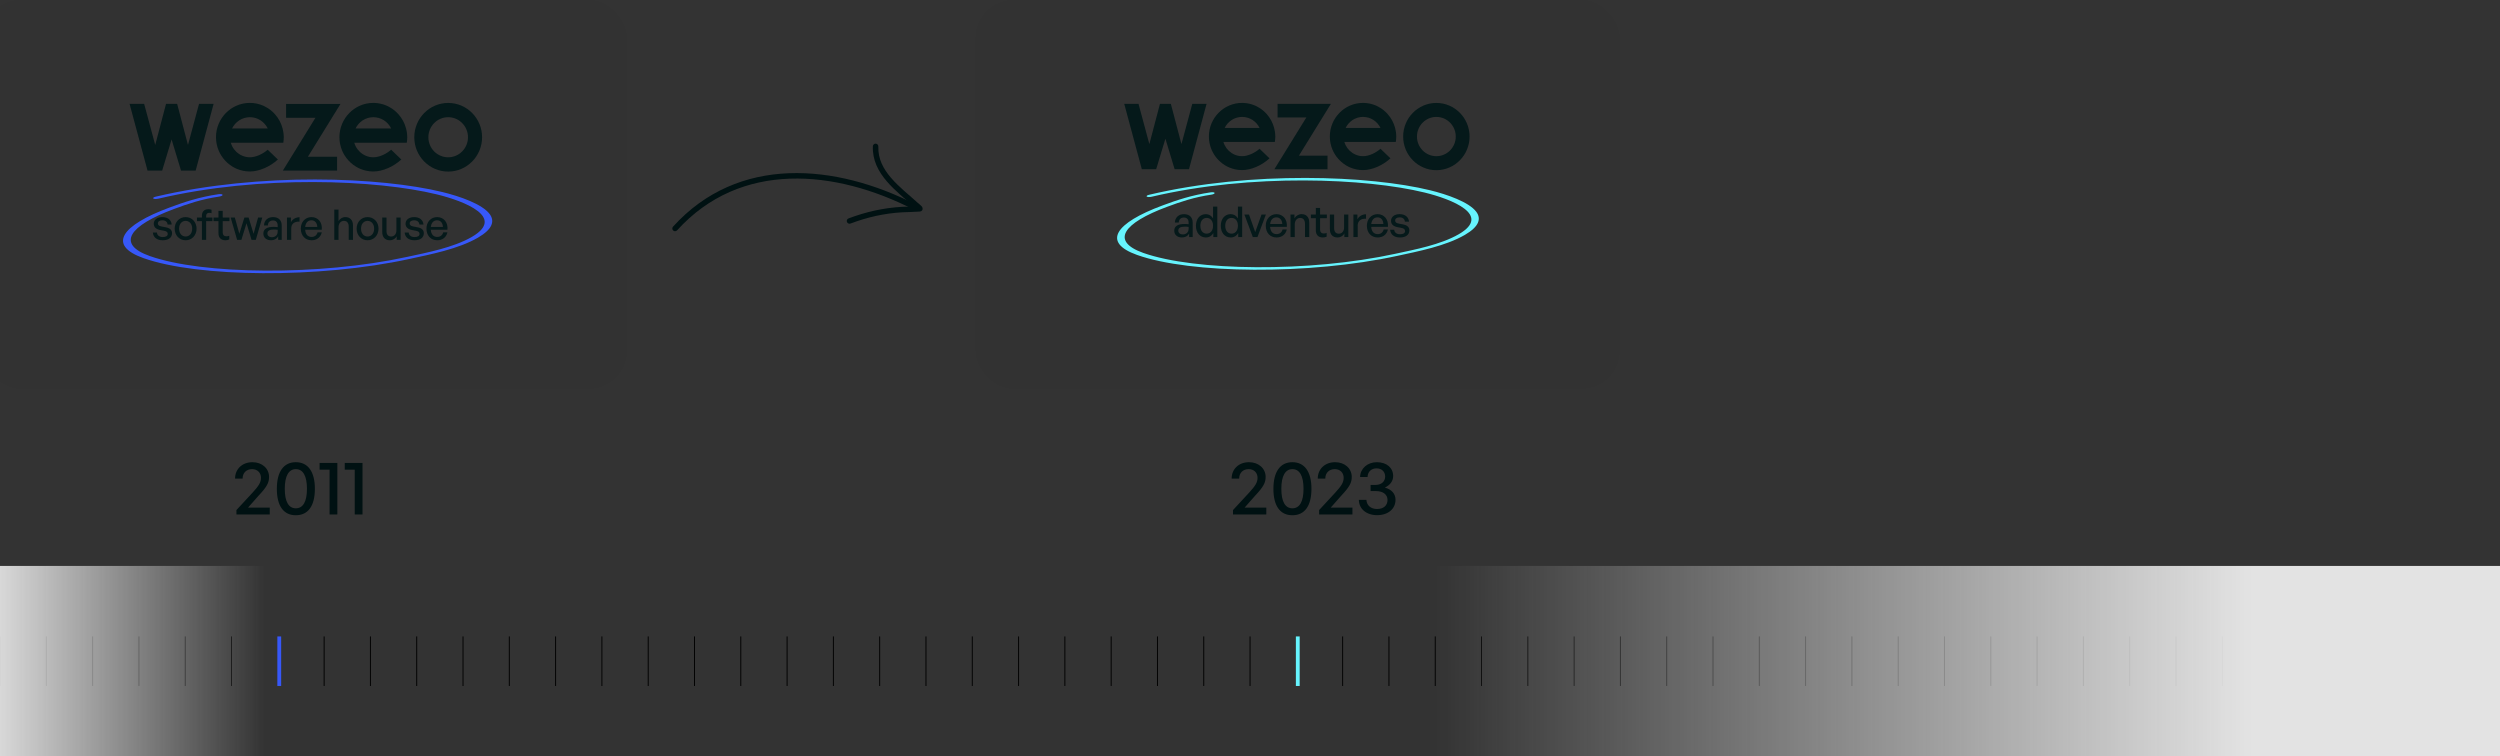 <svg width="1312" height="397" viewBox="0 0 1312 397" fill="none" xmlns="http://www.w3.org/2000/svg">
<rect x="0" y="0" width="1312" height="397" fill="#333333" stroke="none"/>
<g clip-path="url(#clip0_3603_3865)">
<rect x="-9" width="338" height="204" rx="20" fill="#05191A" fill-opacity="0.03"/>
<rect x="512" width="338" height="204" rx="20" fill="#05191A" fill-opacity="0.03"/>
<path fill-rule="evenodd" clip-rule="evenodd" d="M115.054 103.153C105.763 104.52 98.559 106.993 91.38 109.652C67.834 118.377 60.842 128.06 78.579 134.363C106.157 144.13 167.519 144.869 213.713 134.804C223.944 132.579 237.849 129.98 247.557 124.369C256.588 119.151 255.574 114.481 250.627 110.68C245.586 106.78 236.453 103.776 229.263 102.017C197.832 94.352 136.538 91.657 83.07 104.272C81.969 104.524 80.831 104.486 80.469 104.194C80.108 103.902 80.618 103.472 81.639 103.23C136.678 90.246 199.912 92.918 232.262 100.806C241.208 103.001 253.069 107.067 256.997 112.362C259.655 115.985 258.664 120.173 250.841 124.724C240.533 130.697 225.768 133.53 214.908 135.895C167.219 146.287 103.755 145.566 75.325 135.473C56.232 128.701 63.615 118.302 88.937 108.922C96.655 106.047 104.565 103.401 114.65 101.917C115.762 101.754 116.751 101.898 116.797 102.248C116.922 102.587 116.086 103 115.054 103.153Z" fill="#3758F9"/>
<path d="M90.287 122.376C90.287 124.676 88.496 126.091 85.378 126.091C82.282 126.091 80.447 124.565 80.225 122.045H82.37C82.459 123.504 83.631 124.411 85.422 124.411C86.992 124.411 88.031 123.858 88.031 122.752C88.031 121.779 87.434 121.359 85.975 121.072L84.073 120.718C81.906 120.298 80.69 119.192 80.69 117.423C80.69 115.367 82.481 113.929 85.201 113.929C88.009 113.929 89.911 115.433 90.11 117.843H87.965C87.832 116.428 86.793 115.61 85.223 115.61C83.808 115.61 82.857 116.207 82.857 117.224C82.857 118.175 83.454 118.617 84.869 118.882L86.859 119.258C89.181 119.679 90.287 120.696 90.287 122.376ZM97.413 126.091C94.096 126.091 91.664 123.482 91.664 120.01C91.664 116.539 94.096 113.929 97.413 113.929C100.73 113.929 103.162 116.539 103.162 120.01C103.162 123.482 100.73 126.091 97.413 126.091ZM97.413 124.123C99.337 124.123 100.863 122.575 100.863 120.01C100.863 117.445 99.337 115.919 97.413 115.919C95.489 115.919 93.986 117.445 93.986 120.01C93.986 122.575 95.489 124.123 97.413 124.123ZM108.189 125.87H105.956V116.052H103.368V114.15H105.956V113.288C105.956 111.032 107.172 109.794 109.383 109.794C110.046 109.794 110.577 109.905 111.019 110.082V111.895C110.666 111.74 110.268 111.696 109.87 111.696C108.808 111.696 108.189 112.182 108.189 113.31V114.15H111.462V116.052H108.189V125.87ZM120.311 123.703V125.671C119.626 125.981 119.029 126.091 118.321 126.091C116.154 126.091 114.65 124.919 114.65 122.332V116.052H112.063V114.15H114.65V110.679H116.884V114.15H120.422V116.052H116.884V121.823C116.884 123.438 117.658 124.013 118.852 124.013C119.383 124.013 119.847 123.924 120.311 123.703ZM132.018 125.87L129.364 117.158L126.688 125.87H124.433L121.05 114.15H123.239L125.605 122.686L128.258 114.15H130.47L133.079 122.708L135.445 114.15H137.656L134.251 125.87H132.018ZM145.988 125.87V124.057C145.259 125.362 143.954 126.091 142.229 126.091C139.797 126.091 138.205 124.698 138.205 122.553C138.205 120.253 140.04 119.059 143.534 119.059C144.219 119.059 144.772 119.081 145.723 119.192V118.33C145.723 116.649 144.816 115.698 143.268 115.698C141.632 115.698 140.637 116.671 140.571 118.308H138.536C138.647 115.676 140.526 113.929 143.268 113.929C146.165 113.929 147.846 115.566 147.846 118.352V125.87H145.988ZM140.327 122.487C140.327 123.703 141.234 124.499 142.671 124.499C144.551 124.499 145.723 123.327 145.723 121.536V120.585C144.861 120.475 144.241 120.452 143.666 120.452C141.433 120.452 140.327 121.116 140.327 122.487ZM152.844 119.878V125.87H150.611V114.15H152.689V116.627C153.507 115.013 155.277 113.996 157.2 113.996V116.317C154.679 116.185 152.844 117.29 152.844 119.878ZM163.524 126.091C160.141 126.091 157.863 123.637 157.863 119.944C157.863 116.472 160.229 113.929 163.458 113.929C166.952 113.929 169.273 116.76 168.875 120.563H160.141C160.318 122.951 161.512 124.344 163.48 124.344C165.138 124.344 166.288 123.438 166.664 121.912H168.875C168.3 124.521 166.288 126.091 163.524 126.091ZM163.414 115.61C161.622 115.61 160.406 116.892 160.163 119.081H166.509C166.399 116.914 165.227 115.61 163.414 115.61ZM177.662 119.258V125.87H175.429V109.993H177.662V116.03C178.436 114.769 179.63 113.929 181.245 113.929C183.655 113.929 185.247 115.477 185.247 118.285V125.87H183.014V119.037C183.014 117.025 182.129 115.897 180.471 115.897C178.945 115.897 177.662 117.18 177.662 119.258ZM192.901 126.091C189.584 126.091 187.151 123.482 187.151 120.01C187.151 116.539 189.584 113.929 192.901 113.929C196.218 113.929 198.65 116.539 198.65 120.01C198.65 123.482 196.218 126.091 192.901 126.091ZM192.901 124.123C194.825 124.123 196.35 122.575 196.35 120.01C196.35 117.445 194.825 115.919 192.901 115.919C190.977 115.919 189.473 117.445 189.473 120.01C189.473 122.575 190.977 124.123 192.901 124.123ZM208.025 121.05V114.15H210.258V125.87H208.18V124.013C207.561 125.229 206.19 126.091 204.598 126.091C202.232 126.091 200.595 124.698 200.595 121.691V114.15H202.829V121.249C202.829 123.283 203.846 124.123 205.305 124.123C206.809 124.123 208.025 122.885 208.025 121.05ZM222.426 122.376C222.426 124.676 220.635 126.091 217.517 126.091C214.422 126.091 212.586 124.565 212.365 122.045H214.51C214.598 123.504 215.77 124.411 217.562 124.411C219.132 124.411 220.171 123.858 220.171 122.752C220.171 121.779 219.574 121.359 218.114 121.072L216.213 120.718C214.046 120.298 212.829 119.192 212.829 117.423C212.829 115.367 214.621 113.929 217.34 113.929C220.149 113.929 222.05 115.433 222.249 117.843H220.105C219.972 116.428 218.933 115.61 217.363 115.61C215.947 115.61 214.996 116.207 214.996 117.224C214.996 118.175 215.594 118.617 217.009 118.882L218.999 119.258C221.321 119.679 222.426 120.696 222.426 122.376ZM229.464 126.091C226.081 126.091 223.803 123.637 223.803 119.944C223.803 116.472 226.17 113.929 229.398 113.929C232.892 113.929 235.214 116.76 234.816 120.563H226.081C226.258 122.951 227.452 124.344 229.42 124.344C231.079 124.344 232.228 123.438 232.604 121.912H234.816C234.241 124.521 232.228 126.091 229.464 126.091ZM229.354 115.61C227.563 115.61 226.346 116.892 226.103 119.081H232.45C232.339 116.914 231.167 115.61 229.354 115.61Z" fill="#05191A"/>
<path d="M104.45 54.517L98.649 76.082L92.971 54.517H87.132L81.458 76.082L75.653 54.517H68L77.422 89.529H85.105L90.052 73.184L94.999 89.529H102.685L112.103 54.517H104.45Z" fill="#05191A"/>
<path d="M235.209 54.019C245.02 54.019 253 62.099 253 72.034C253 81.968 245.017 90.05 235.209 90.05C225.401 90.05 217.419 81.968 217.419 72.034C217.419 62.1 225.398 54.019 235.209 54.019ZM235.205 61.509C229.472 61.509 224.813 66.23 224.813 72.034C224.813 77.838 229.475 82.546 235.205 82.546C240.936 82.546 245.598 77.834 245.598 72.034C245.598 66.233 240.939 61.509 235.205 61.509Z" fill="#05191A"/>
<path d="M131.139 54C131.7 54 132.27 54.034 132.824 54.086C132.993 54.105 133.189 54.131 133.368 54.157C133.739 54.205 134.092 54.257 134.467 54.327C134.68 54.368 134.889 54.417 135.099 54.465C135.421 54.539 135.744 54.622 136.058 54.715C136.276 54.778 136.494 54.84 136.711 54.915C137.007 55.015 137.299 55.127 137.591 55.242C137.809 55.328 138.027 55.411 138.24 55.504C138.521 55.627 138.794 55.768 139.068 55.909C139.514 56.151 139.946 56.393 140.365 56.653C140.542 56.768 140.737 56.872 140.917 56.991C141.198 57.181 141.464 57.386 141.734 57.587C141.872 57.691 142.018 57.796 142.153 57.904C142.43 58.127 142.697 58.357 142.959 58.595C143.068 58.695 143.181 58.796 143.286 58.896C143.559 59.16 143.829 59.429 144.087 59.708L144.281 59.926C146.197 62.069 147.573 64.635 148.295 67.41C148.451 68.004 148.577 68.606 148.671 69.214C148.704 69.422 148.741 69.623 148.767 69.839C148.793 70.055 148.817 70.278 148.835 70.497L148.851 70.501C148.892 71.003 148.925 71.495 148.925 72.027C148.925 72.559 148.891 73.079 148.846 73.6C148.808 74.039 148.745 74.471 148.677 74.899H121.148V74.925C121.163 74.988 121.196 75.056 121.196 75.119C121.915 77.456 123.429 79.471 125.479 80.822C126.539 81.53 127.725 82.035 128.972 82.31L129.08 82.336C129.354 82.392 129.635 82.433 129.92 82.467L130.115 82.493C130.445 82.526 130.782 82.544 131.123 82.544C134.369 82.544 137.982 80.752 140.493 78.579L145.826 83.702C141.779 87.445 136.056 89.997 131.135 89.997C130.547 89.997 129.961 89.963 129.384 89.908C129.231 89.893 129.081 89.846 128.931 89.846C128.504 89.79 128.08 89.729 127.668 89.647C127.507 89.618 127.346 89.573 127.189 89.535C126.791 89.446 126.386 89.35 126.011 89.231C125.843 89.179 125.678 89.116 125.513 89.06C125.161 88.956 124.805 88.829 124.464 88.688C124.255 88.602 124.052 88.509 123.85 88.416C123.587 88.3 123.385 88.204 123.077 88.044C122.77 87.884 122.466 87.721 122.174 87.542L121.937 87.392C120.988 86.808 120.096 86.136 119.273 85.387L119.191 85.313C118.418 84.601 117.707 83.824 117.069 82.991C116.975 82.868 116.886 82.745 116.796 82.619C116.541 82.28 116.297 81.909 116.068 81.537C115.93 81.31 115.781 81.068 115.665 80.86C115.549 80.651 115.435 80.439 115.327 80.227C115.188 79.952 115.057 79.673 114.93 79.39C114.855 79.219 114.776 79.051 114.705 78.88C114.529 78.456 114.376 78.02 114.233 77.581C114.184 77.421 114.134 77.257 114.085 77.094C113.958 76.666 113.846 76.23 113.752 75.788C113.737 75.725 113.704 75.658 113.704 75.595C113.599 75.085 113.527 74.564 113.467 74.043C113.456 73.909 113.43 73.775 113.43 73.641C113.381 73.102 113.347 72.559 113.347 72.008C113.347 62.078 121.327 54 131.139 54ZM132.51 61.604C131.616 61.472 130.706 61.472 129.812 61.604L129.463 61.658C129.084 61.72 128.709 61.803 128.339 61.906L128.158 61.954C127.735 62.084 127.32 62.243 126.917 62.428L126.723 62.521C126.361 62.694 126.008 62.888 125.669 63.101L125.542 63.179C124.754 63.688 124.037 64.299 123.41 64.995L123.376 65.036C122.744 65.753 122.212 66.551 121.795 67.408H140.496C140.079 66.551 139.547 65.753 138.915 65.036L138.881 64.995C138.262 64.3 137.554 63.69 136.774 63.179L136.647 63.101C136.308 62.888 135.955 62.694 135.593 62.521L135.399 62.428C134.997 62.243 134.582 62.084 134.158 61.954L133.98 61.906C133.61 61.802 133.234 61.72 132.855 61.658L132.51 61.604Z" fill="#05191A"/>
<path d="M195.921 54C196.483 54 197.053 54.034 197.607 54.086C197.776 54.105 197.971 54.131 198.151 54.157C198.522 54.205 198.875 54.257 199.25 54.327C199.463 54.368 199.674 54.417 199.883 54.465C200.206 54.539 200.528 54.622 200.843 54.715C201.06 54.778 201.277 54.841 201.494 54.915C201.789 55.015 202.082 55.127 202.374 55.242C202.592 55.328 202.81 55.411 203.023 55.504C203.304 55.627 203.579 55.767 203.852 55.909C204.298 56.151 204.725 56.393 205.148 56.653C205.324 56.768 205.52 56.872 205.699 56.991C205.981 57.181 206.247 57.386 206.517 57.587C206.655 57.691 206.801 57.796 206.935 57.904C207.213 58.127 207.48 58.356 207.742 58.595C207.851 58.695 207.963 58.796 208.068 58.896C208.342 59.16 208.612 59.428 208.87 59.708L209.064 59.926C210.988 62.067 212.373 64.633 213.102 67.41C213.255 67.998 213.378 68.604 213.476 69.214C213.51 69.422 213.547 69.623 213.574 69.839C213.6 70.055 213.622 70.278 213.641 70.497L213.647 70.501C213.689 71.003 213.723 71.495 213.723 72.027C213.723 72.559 213.689 73.079 213.644 73.6C213.607 74.039 213.543 74.471 213.476 74.899H185.944V74.925C185.959 74.988 185.994 75.056 185.994 75.119C186.713 77.456 188.227 79.471 190.277 80.822C191.338 81.53 192.523 82.035 193.771 82.31L193.879 82.336C194.152 82.392 194.433 82.433 194.718 82.467L194.914 82.493C195.243 82.526 195.581 82.544 195.921 82.544C199.167 82.544 202.78 80.752 205.291 78.579L210.609 83.702C206.562 87.445 200.839 89.997 195.918 89.997C195.33 89.997 194.744 89.963 194.167 89.908C194.014 89.893 193.864 89.846 193.714 89.846C193.287 89.79 192.863 89.729 192.45 89.647C192.29 89.618 192.129 89.573 191.971 89.535C191.574 89.446 191.169 89.35 190.794 89.231C190.626 89.179 190.461 89.116 190.296 89.06C189.944 88.956 189.588 88.829 189.247 88.688C189.037 88.602 188.835 88.509 188.633 88.416C188.37 88.3 188.167 88.204 187.86 88.044C187.553 87.884 187.249 87.721 186.957 87.542L186.72 87.392C185.771 86.808 184.879 86.136 184.056 85.387L183.974 85.313C183.201 84.601 182.49 83.824 181.852 82.991C181.758 82.868 181.669 82.745 181.579 82.619C181.324 82.28 181.081 81.909 180.853 81.537C180.714 81.31 180.564 81.068 180.448 80.86C180.332 80.651 180.218 80.439 180.109 80.227C179.971 79.952 179.84 79.673 179.713 79.39C179.638 79.219 179.559 79.051 179.488 78.88C179.312 78.456 179.158 78.02 179.016 77.581C178.964 77.421 178.919 77.257 178.87 77.094C178.743 76.666 178.629 76.231 178.535 75.788C178.52 75.725 178.487 75.658 178.487 75.595C178.382 75.085 178.31 74.564 178.25 74.043C178.239 73.909 178.214 73.775 178.214 73.641C178.166 73.102 178.132 72.559 178.132 72.008C178.132 62.078 186.11 54 195.921 54ZM197.288 61.604C196.393 61.472 195.484 61.472 194.589 61.604L194.241 61.658C193.862 61.721 193.486 61.803 193.116 61.906L192.936 61.954C192.513 62.084 192.099 62.244 191.697 62.428L191.501 62.521C191.139 62.693 190.788 62.888 190.449 63.101L190.32 63.179C189.541 63.69 188.832 64.3 188.214 64.995L188.181 65.036C187.549 65.753 187.018 66.551 186.6 67.408H205.274C204.856 66.551 204.324 65.753 203.693 65.036L203.658 64.995C203.04 64.3 202.331 63.69 201.552 63.179L201.425 63.101C201.086 62.888 200.734 62.694 200.373 62.521L200.177 62.428C199.775 62.243 199.361 62.084 198.938 61.954L198.757 61.906C198.388 61.802 198.012 61.72 197.633 61.658L197.288 61.604Z" fill="#05191A"/>
<path d="M150.15 54.532V61.806H165.55L148.43 89.54H176.898V82.266H161.577L178.697 54.532H150.15Z" fill="#05191A"/>
<path d="M739.631 120.884C739.631 123.199 737.834 124.624 734.706 124.624C731.601 124.624 729.76 123.088 729.538 120.55H731.69C731.778 122.02 732.954 122.932 734.751 122.932C736.326 122.932 737.368 122.376 737.368 121.263C737.368 120.283 736.769 119.86 735.305 119.571L733.398 119.215C731.224 118.792 730.004 117.679 730.004 115.898C730.004 113.827 731.8 112.38 734.529 112.38C737.346 112.38 739.254 113.894 739.453 116.321H737.302C737.169 114.896 736.126 114.072 734.551 114.072C733.131 114.072 732.178 114.673 732.178 115.697C732.178 116.655 732.776 117.1 734.196 117.367L736.193 117.745C738.522 118.168 739.631 119.192 739.631 120.884Z" fill="#05191A"/>
<path d="M723.008 124.624C719.614 124.624 717.329 122.153 717.329 118.436C717.329 114.941 719.703 112.38 722.941 112.38C726.446 112.38 728.775 115.23 728.376 119.059H719.614C719.791 121.463 720.989 122.866 722.964 122.866C724.627 122.866 725.781 121.953 726.158 120.417H728.376C727.799 123.044 725.781 124.624 723.008 124.624ZM722.897 114.072C721.1 114.072 719.88 115.363 719.636 117.567H726.002C725.892 115.386 724.716 114.072 722.897 114.072Z" fill="#05191A"/>
<path d="M712.516 118.369V124.402H710.276V112.603H712.361V115.096C713.182 113.471 714.956 112.447 716.886 112.447V114.785C714.357 114.651 712.516 115.764 712.516 118.369Z" fill="#05191A"/>
<path d="M705.368 119.549V112.603H707.608V124.402H705.523V122.532C704.902 123.756 703.527 124.624 701.929 124.624C699.556 124.624 697.915 123.222 697.915 120.194V112.603H700.155V119.749C700.155 121.797 701.175 122.643 702.639 122.643C704.148 122.643 705.368 121.396 705.368 119.549Z" fill="#05191A"/>
<path d="M696.22 122.22V124.201C695.532 124.513 694.933 124.624 694.224 124.624C692.05 124.624 690.541 123.444 690.541 120.84V114.518H687.946V112.603H690.541V109.108H692.782V112.603H696.331V114.518H692.782V120.328C692.782 121.953 693.558 122.532 694.756 122.532C695.288 122.532 695.754 122.443 696.22 122.22Z" fill="#05191A"/>
<path d="M679.491 117.745V124.402H677.25V112.603H679.336V114.562C680.134 113.249 681.465 112.38 683.084 112.38C685.502 112.38 687.099 113.939 687.099 116.766V124.402H684.859V117.523C684.859 115.497 683.972 114.362 682.308 114.362C680.777 114.362 679.491 115.653 679.491 117.745Z" fill="#05191A"/>
<path d="M669.944 124.624C666.55 124.624 664.265 122.153 664.265 118.436C664.265 114.941 666.639 112.38 669.878 112.38C673.382 112.38 675.711 115.23 675.312 119.059H666.55C666.728 121.463 667.926 122.866 669.9 122.866C671.563 122.866 672.717 121.953 673.094 120.417H675.312C674.735 123.044 672.717 124.624 669.944 124.624ZM669.833 114.072C668.036 114.072 666.816 115.363 666.572 117.567H672.939C672.828 115.386 671.652 114.072 669.833 114.072Z" fill="#05191A"/>
<path d="M664.329 112.603L659.915 124.402H657.475L653.061 112.603H655.479L658.739 121.819L662.045 112.603H664.329Z" fill="#05191A"/>
<path d="M640.674 118.502C640.674 114.918 642.715 112.38 645.887 112.38C647.462 112.38 648.837 113.182 649.658 114.629V108.418H651.899V124.402H649.813V122.287C648.971 123.778 647.551 124.624 645.887 124.624C642.715 124.624 640.674 122.042 640.674 118.502ZM643.004 118.502C643.004 121.129 644.379 122.621 646.331 122.621C648.239 122.621 649.658 121.062 649.658 118.458C649.658 115.809 648.194 114.362 646.331 114.362C644.379 114.362 643.004 115.831 643.004 118.502Z" fill="#05191A"/>
<path d="M627.622 118.502C627.622 114.918 629.663 112.38 632.835 112.38C634.41 112.38 635.785 113.182 636.606 114.629V108.418H638.847V124.402H636.762V122.287C635.919 123.778 634.499 124.624 632.835 124.624C629.663 124.624 627.622 122.042 627.622 118.502ZM629.952 118.502C629.952 121.129 631.327 122.621 633.279 122.621C635.187 122.621 636.606 121.062 636.606 118.458C636.606 115.809 635.142 114.362 633.279 114.362C631.327 114.362 629.952 115.831 629.952 118.502Z" fill="#05191A"/>
<path d="M624.05 124.402V122.576C623.318 123.89 622.01 124.624 620.279 124.624C617.839 124.624 616.242 123.222 616.242 121.062C616.242 118.747 618.083 117.545 621.588 117.545C622.276 117.545 622.83 117.567 623.784 117.679V116.81C623.784 115.119 622.875 114.161 621.322 114.161C619.68 114.161 618.682 115.141 618.616 116.788H616.575C616.686 114.139 618.571 112.38 621.322 112.38C624.228 112.38 625.914 114.028 625.914 116.833V124.402H624.05ZM618.372 120.996C618.372 122.22 619.281 123.021 620.723 123.021C622.608 123.021 623.784 121.842 623.784 120.038V119.081C622.919 118.97 622.298 118.948 621.721 118.948C619.481 118.948 618.372 119.615 618.372 120.996Z" fill="#05191A"/>
<path fill-rule="evenodd" clip-rule="evenodd" d="M635.72 102.153C626.619 103.493 619.562 105.916 612.528 108.52C589.461 117.068 582.612 126.553 599.988 132.729C627.004 142.296 687.118 143.021 732.372 133.16C742.395 130.981 756.017 128.435 765.527 122.938C774.374 117.826 773.381 113.251 768.534 109.528C763.596 105.706 754.649 102.764 747.605 101.041C716.814 93.532 656.768 90.891 604.387 103.25C603.309 103.497 602.194 103.46 601.84 103.174C601.485 102.888 601.986 102.466 602.986 102.229C656.905 89.509 718.851 92.127 750.543 99.854C759.307 102.005 770.926 105.988 774.775 111.176C777.378 114.725 776.408 118.827 768.744 123.285C758.645 129.137 744.181 131.912 733.542 134.229C686.824 144.41 624.651 143.704 596.801 133.816C578.096 127.182 585.329 116.995 610.135 107.805C617.696 104.989 625.445 102.397 635.325 100.943C636.414 100.783 637.383 100.924 637.428 101.267C637.551 101.599 636.732 102.003 635.72 102.153Z" fill="#66F4FE"/>
<path d="M625.709 54.507L620.025 75.633L614.463 54.507H608.743L603.184 75.633L597.497 54.507H590L599.23 88.806H606.756L611.603 72.793L616.449 88.806H623.979L633.206 54.507H625.709Z" fill="#05191A"/>
<path d="M753.806 54.018C763.417 54.018 771.235 61.935 771.235 71.666C771.235 81.398 763.414 89.317 753.806 89.317C744.198 89.316 736.378 81.398 736.378 71.666C736.379 61.935 744.194 54.018 753.806 54.018ZM753.802 61.356C748.186 61.356 743.622 65.981 743.621 71.666C743.621 77.352 748.189 81.965 753.802 81.965C759.416 81.965 763.983 77.349 763.983 71.666C763.983 65.984 759.42 61.356 753.802 61.356Z" fill="#05191A"/>
<path d="M651.854 54C652.404 54 652.962 54.033 653.505 54.084C653.67 54.103 653.862 54.128 654.038 54.154C654.401 54.201 654.747 54.251 655.114 54.321C655.323 54.361 655.528 54.408 655.733 54.456C656.049 54.529 656.365 54.609 656.673 54.7C656.886 54.762 657.1 54.823 657.312 54.896C657.602 54.995 657.889 55.104 658.175 55.217C658.388 55.301 658.602 55.382 658.811 55.473C659.086 55.593 659.354 55.732 659.621 55.87C660.058 56.107 660.482 56.344 660.893 56.599C661.065 56.712 661.256 56.813 661.433 56.93C661.708 57.116 661.969 57.317 662.233 57.514C662.369 57.616 662.511 57.719 662.643 57.824C662.915 58.043 663.177 58.268 663.434 58.501C663.54 58.599 663.651 58.698 663.753 58.797C664.021 59.055 664.285 59.318 664.539 59.591L664.729 59.806C666.606 61.905 667.953 64.419 668.661 67.137C668.814 67.719 668.937 68.309 669.029 68.904C669.062 69.108 669.097 69.305 669.123 69.517C669.149 69.728 669.172 69.947 669.19 70.162L669.205 70.165C669.246 70.657 669.278 71.139 669.278 71.66C669.278 72.181 669.244 72.691 669.2 73.201C669.164 73.631 669.102 74.054 669.036 74.474H642.066V74.499C642.081 74.561 642.113 74.628 642.113 74.69C642.817 76.978 644.301 78.953 646.309 80.276C647.348 80.97 648.509 81.464 649.731 81.734L649.837 81.759C650.105 81.814 650.381 81.855 650.66 81.888L650.851 81.913C651.174 81.946 651.505 81.964 651.838 81.964C655.018 81.964 658.557 80.207 661.017 78.079L666.242 83.098C662.277 86.764 656.671 89.264 651.85 89.265C651.274 89.265 650.7 89.231 650.135 89.177C649.984 89.162 649.838 89.116 649.691 89.116C649.272 89.061 648.857 89.002 648.453 88.922C648.296 88.893 648.138 88.849 647.984 88.812C647.595 88.725 647.197 88.63 646.83 88.514C646.665 88.463 646.504 88.401 646.343 88.347C645.998 88.245 645.649 88.12 645.315 87.982C645.11 87.898 644.911 87.806 644.713 87.715C644.456 87.602 644.257 87.507 643.956 87.351C643.655 87.194 643.358 87.034 643.072 86.86L642.84 86.713C641.91 86.14 641.036 85.482 640.23 84.748L640.149 84.676C639.392 83.978 638.696 83.217 638.07 82.401C637.979 82.281 637.891 82.16 637.803 82.036C637.553 81.705 637.314 81.341 637.09 80.976C636.954 80.754 636.808 80.517 636.695 80.313C636.581 80.109 636.47 79.901 636.363 79.694C636.228 79.424 636.1 79.15 635.975 78.873C635.902 78.706 635.824 78.541 635.755 78.374C635.582 77.958 635.432 77.531 635.292 77.101C635.244 76.945 635.195 76.784 635.148 76.624C635.023 76.205 634.913 75.778 634.821 75.344C634.807 75.283 634.774 75.217 634.774 75.155C634.671 74.656 634.601 74.145 634.542 73.635C634.531 73.504 634.505 73.373 634.505 73.242C634.457 72.713 634.424 72.181 634.424 71.642C634.424 61.913 642.242 54 651.854 54ZM653.197 61.45C652.321 61.32 651.43 61.32 650.554 61.45L650.212 61.502C649.841 61.563 649.473 61.644 649.111 61.745L648.934 61.792C648.519 61.92 648.113 62.076 647.718 62.256L647.528 62.347C647.173 62.517 646.828 62.707 646.496 62.916L646.371 62.992C645.599 63.491 644.897 64.089 644.283 64.771L644.249 64.811C643.63 65.514 643.109 66.295 642.7 67.135H661.021C660.612 66.295 660.09 65.514 659.472 64.811L659.438 64.771C658.832 64.091 658.138 63.492 657.375 62.992L657.25 62.916C656.918 62.707 656.572 62.517 656.218 62.347L656.028 62.256C655.633 62.076 655.227 61.92 654.812 61.792L654.637 61.745C654.275 61.644 653.906 61.563 653.535 61.502L653.197 61.45Z" fill="#05191A"/>
<path d="M715.318 54C715.869 54 716.426 54.033 716.969 54.084C717.135 54.103 717.326 54.128 717.503 54.154C717.866 54.201 718.212 54.251 718.579 54.321C718.788 54.361 718.994 54.408 719.199 54.456C719.515 54.529 719.831 54.609 720.139 54.7C720.352 54.762 720.564 54.824 720.777 54.896C721.067 54.995 721.353 55.104 721.64 55.217C721.853 55.301 722.066 55.382 722.275 55.473C722.551 55.594 722.82 55.731 723.088 55.87C723.524 56.107 723.942 56.344 724.357 56.599C724.53 56.712 724.721 56.813 724.897 56.93C725.172 57.116 725.433 57.317 725.698 57.514C725.833 57.616 725.976 57.719 726.108 57.824C726.38 58.043 726.641 58.268 726.898 58.501C727.005 58.599 727.115 58.698 727.218 58.797C727.486 59.055 727.75 59.318 728.003 59.591L728.193 59.806C730.078 61.903 731.435 64.417 732.149 67.137C732.299 67.713 732.42 68.307 732.515 68.904C732.548 69.108 732.585 69.305 732.611 69.517C732.637 69.728 732.658 69.947 732.677 70.162L732.683 70.165C732.724 70.657 732.757 71.139 732.757 71.66C732.757 72.181 732.724 72.691 732.68 73.201C732.643 73.631 732.581 74.054 732.515 74.474H705.544V74.499C705.559 74.561 705.593 74.628 705.593 74.69C706.297 76.978 707.78 78.953 709.789 80.276C710.828 80.97 711.989 81.464 713.211 81.734L713.317 81.759C713.585 81.814 713.86 81.855 714.139 81.888L714.331 81.913C714.654 81.946 714.984 81.964 715.318 81.964C718.498 81.964 722.037 80.207 724.497 78.079L729.707 83.098C725.742 86.764 720.135 89.265 715.315 89.265C714.738 89.265 714.165 89.231 713.599 89.177C713.449 89.162 713.302 89.116 713.155 89.116C712.737 89.061 712.321 89.002 711.918 88.922C711.76 88.893 711.602 88.849 711.448 88.812C711.059 88.725 710.662 88.63 710.295 88.514C710.13 88.463 709.968 88.401 709.807 88.347C709.462 88.245 709.114 88.12 708.78 87.982C708.574 87.898 708.376 87.806 708.178 87.715C707.921 87.602 707.722 87.507 707.421 87.351C707.12 87.194 706.822 87.034 706.536 86.86L706.304 86.713C705.375 86.14 704.501 85.482 703.694 84.748L703.613 84.676C702.856 83.978 702.16 83.217 701.535 82.401C701.443 82.281 701.355 82.16 701.267 82.036C701.018 81.705 700.78 81.341 700.556 80.976C700.42 80.754 700.273 80.517 700.159 80.313C700.045 80.109 699.934 79.901 699.828 79.694C699.692 79.424 699.564 79.15 699.439 78.873C699.366 78.706 699.289 78.541 699.219 78.374C699.047 77.958 698.896 77.531 698.757 77.101C698.705 76.945 698.661 76.784 698.614 76.624C698.489 76.205 698.378 75.778 698.286 75.344C698.271 75.283 698.239 75.217 698.239 75.155C698.136 74.656 698.065 74.145 698.007 73.635C697.996 73.504 697.971 73.373 697.971 73.242C697.924 72.713 697.891 72.181 697.891 71.642C697.891 61.913 705.706 54 715.318 54ZM716.657 61.45C715.78 61.32 714.889 61.32 714.013 61.45L713.672 61.502C713.3 61.563 712.932 61.644 712.57 61.745L712.394 61.792C711.979 61.92 711.574 62.076 711.179 62.256L710.988 62.347C710.633 62.517 710.289 62.707 709.957 62.916L709.831 62.992C709.067 63.492 708.373 64.091 707.767 64.771L707.735 64.811C707.116 65.514 706.595 66.295 706.186 67.135H724.48C724.071 66.295 723.55 65.514 722.931 64.811L722.897 64.771C722.291 64.091 721.597 63.492 720.834 62.992L720.71 62.916C720.377 62.707 720.033 62.517 719.679 62.347L719.487 62.256C719.093 62.076 718.687 61.92 718.273 61.792L718.096 61.745C717.734 61.644 717.366 61.563 716.995 61.502L716.657 61.45Z" fill="#05191A"/>
<path d="M670.479 54.521V61.647H685.565L668.793 88.817H696.682V81.691H681.673L698.444 54.521H670.479Z" fill="#05191A"/>
<line x1="0.027" y1="334" x2="0.027" y2="360" stroke="black" stroke-width="0.5"/>
<line x1="24.324" y1="334" x2="24.324" y2="360" stroke="black" stroke-width="0.5"/>
<line x1="48.621" y1="334" x2="48.621" y2="360" stroke="black" stroke-width="0.5"/>
<line x1="72.918" y1="334" x2="72.918" y2="360" stroke="black" stroke-width="0.5"/>
<line x1="97.215" y1="334" x2="97.215" y2="360" stroke="black" stroke-width="0.5"/>
<line x1="121.508" y1="334" x2="121.508" y2="360" stroke="black" stroke-width="0.5"/>
<line x1="146.555" y1="334" x2="146.555" y2="360" stroke="#3758F9" stroke-width="2"/>
<line x1="170.102" y1="334" x2="170.102" y2="360" stroke="black" stroke-width="0.5"/>
<line x1="194.398" y1="334" x2="194.398" y2="360" stroke="black" stroke-width="0.5"/>
<line x1="218.695" y1="334" x2="218.695" y2="360" stroke="black" stroke-width="0.5"/>
<line x1="242.992" y1="334" x2="242.992" y2="360" stroke="black" stroke-width="0.5"/>
<line x1="267.285" y1="334" x2="267.285" y2="360" stroke="black" stroke-width="0.5"/>
<line x1="291.582" y1="334" x2="291.582" y2="360" stroke="black" stroke-width="0.5"/>
<line x1="315.879" y1="334" x2="315.879" y2="360" stroke="black" stroke-width="0.5"/>
<line x1="340.176" y1="334" x2="340.176" y2="360" stroke="black" stroke-width="0.5"/>
<line x1="364.473" y1="334" x2="364.473" y2="360" stroke="black" stroke-width="0.5"/>
<line x1="388.77" y1="334" x2="388.77" y2="360" stroke="black" stroke-width="0.5"/>
<line x1="413.066" y1="334" x2="413.066" y2="360" stroke="black" stroke-width="0.5"/>
<line x1="437.359" y1="334" x2="437.359" y2="360" stroke="black" stroke-width="0.5"/>
<line x1="461.656" y1="334" x2="461.656" y2="360" stroke="black" stroke-width="0.5"/>
<line x1="485.953" y1="334" x2="485.953" y2="360" stroke="black" stroke-width="0.5"/>
<line x1="510.25" y1="334" x2="510.25" y2="360" stroke="black" stroke-width="0.5"/>
<line x1="534.547" y1="334" x2="534.547" y2="360" stroke="black" stroke-width="0.5"/>
<line x1="558.844" y1="334" x2="558.844" y2="360" stroke="black" stroke-width="0.5"/>
<line x1="583.141" y1="334" x2="583.141" y2="360" stroke="black" stroke-width="0.5"/>
<line x1="607.434" y1="334" x2="607.434" y2="360" stroke="black" stroke-width="0.5"/>
<line x1="631.73" y1="334" x2="631.73" y2="360" stroke="black" stroke-width="0.5"/>
<line x1="656.027" y1="334" x2="656.027" y2="360" stroke="black" stroke-width="0.5"/>
<line x1="681.074" y1="334" x2="681.074" y2="360" stroke="#66F4FE" stroke-width="2"/>
<line x1="704.621" y1="334" x2="704.621" y2="360" stroke="black" stroke-width="0.5"/>
<line x1="728.918" y1="334" x2="728.918" y2="360" stroke="black" stroke-width="0.5"/>
<line x1="753.211" y1="334" x2="753.211" y2="360" stroke="black" stroke-width="0.5"/>
<line x1="777.508" y1="334" x2="777.508" y2="360" stroke="black" stroke-width="0.5"/>
<line x1="801.805" y1="334" x2="801.805" y2="360" stroke="black" stroke-width="0.5"/>
<line x1="826.102" y1="334" x2="826.102" y2="360" stroke="black" stroke-width="0.5"/>
<line x1="850.398" y1="334" x2="850.398" y2="360" stroke="black" stroke-width="0.5"/>
<line x1="874.695" y1="334" x2="874.695" y2="360" stroke="black" stroke-width="0.5"/>
<line x1="898.988" y1="334" x2="898.988" y2="360" stroke="black" stroke-width="0.5"/>
<line x1="923.285" y1="334" x2="923.285" y2="360" stroke="black" stroke-width="0.5"/>
<line x1="947.582" y1="334" x2="947.582" y2="360" stroke="black" stroke-width="0.5"/>
<line x1="971.879" y1="334" x2="971.879" y2="360" stroke="black" stroke-width="0.5"/>
<line x1="996.176" y1="334" x2="996.176" y2="360" stroke="black" stroke-width="0.5"/>
<line x1="1020.47" y1="334" x2="1020.47" y2="360" stroke="black" stroke-width="0.5"/>
<line x1="1044.77" y1="334" x2="1044.77" y2="360" stroke="black" stroke-width="0.5"/>
<line x1="1069.06" y1="334" x2="1069.06" y2="360" stroke="black" stroke-width="0.5"/>
<line x1="1093.36" y1="334" x2="1093.36" y2="360" stroke="black" stroke-width="0.5"/>
<line x1="1117.66" y1="334" x2="1117.66" y2="360" stroke="black" stroke-width="0.5"/>
<line x1="1141.95" y1="334" x2="1141.95" y2="360" stroke="black" stroke-width="0.5"/>
<line x1="1166.25" y1="334" x2="1166.25" y2="360" stroke="black" stroke-width="0.5"/>
<g clip-path="url(#clip1_3603_3865)">
<path fill-rule="evenodd" clip-rule="evenodd" d="M355.335 120.88C388.601 84.167 438.393 88.908 479.538 110.002C480.245 110.363 481.115 110.084 481.476 109.377C481.837 108.67 481.558 107.8 480.851 107.439C438.555 85.752 387.398 81.206 353.201 118.949C352.667 119.535 352.713 120.446 353.302 120.982C353.889 121.516 354.799 121.47 355.335 120.88Z" fill="#001112"/>
<path fill-rule="evenodd" clip-rule="evenodd" d="M479.425 108.324C476.897 108.426 473.723 108.519 473.363 108.54C463.611 109.111 454.47 111.163 445.312 114.623C444.568 114.903 444.193 115.736 444.473 116.48C444.753 117.224 445.586 117.599 446.33 117.319C455.209 113.961 464.074 111.968 473.534 111.416C474.085 111.383 481.22 111.179 482.659 111.029C483.25 110.97 483.566 110.754 483.636 110.695C484.018 110.4 484.143 110.051 484.186 109.765C484.232 109.442 484.179 108.889 483.733 108.327C483.264 107.742 481.999 106.77 481.7 106.499C477.193 102.397 471.805 98.212 467.616 93.336C463.622 88.685 460.714 83.4 460.952 76.877C460.982 76.083 460.358 75.415 459.564 75.385C458.77 75.355 458.102 75.979 458.072 76.773C457.808 84.066 460.966 90.015 465.43 95.212C469.594 100.059 474.906 104.246 479.425 108.324Z" fill="#001112"/>
</g>
<path d="M141.56 266.4V270H124.08V267.68L132.52 258.56C135.72 255.08 136.96 253.2 136.96 250.76C136.96 248.08 135.08 246.2 132.32 246.2C129.32 246.2 127.32 248.16 127.32 251.16H123.36C123.36 246.16 127.12 242.56 132.48 242.56C137.52 242.56 141.2 245.84 141.2 250.28C141.2 253.36 140.04 255.52 135.6 260.24L130.16 266.4H141.56ZM145.288 256.52C145.288 247.56 148.848 242.56 155.248 242.56C161.648 242.56 165.248 247.56 165.248 256.52C165.248 265.48 161.728 270.4 155.248 270.4C148.768 270.4 145.288 265.48 145.288 256.52ZM149.448 256.52C149.448 263.2 151.448 266.76 155.248 266.76C159.048 266.76 161.088 263.24 161.088 256.52C161.088 249.76 159.048 246.2 155.248 246.2C151.528 246.2 149.448 249.76 149.448 256.52ZM177.04 270H172.96V246.48H167.72V242.96H177.04V270ZM190.243 270H186.163V246.48H180.923V242.96H190.243V270Z" fill="#001112"/>
<path d="M664.56 266.4V270H647.08V267.68L655.52 258.56C658.72 255.08 659.96 253.2 659.96 250.76C659.96 248.08 658.08 246.2 655.32 246.2C652.32 246.2 650.32 248.16 650.32 251.16H646.36C646.36 246.16 650.12 242.56 655.48 242.56C660.52 242.56 664.2 245.84 664.2 250.28C664.2 253.36 663.04 255.52 658.6 260.24L653.16 266.4H664.56ZM668.288 256.52C668.288 247.56 671.848 242.56 678.248 242.56C684.648 242.56 688.248 247.56 688.248 256.52C688.248 265.48 684.728 270.4 678.248 270.4C671.768 270.4 668.288 265.48 668.288 256.52ZM672.448 256.52C672.448 263.2 674.448 266.76 678.248 266.76C682.048 266.76 684.088 263.24 684.088 256.52C684.088 249.76 682.048 246.2 678.248 246.2C674.528 246.2 672.448 249.76 672.448 256.52ZM709.755 266.4V270H692.275V267.68L700.715 258.56C703.915 255.08 705.155 253.2 705.155 250.76C705.155 248.08 703.275 246.2 700.515 246.2C697.515 246.2 695.515 248.16 695.515 251.16H691.555C691.555 246.16 695.315 242.56 700.675 242.56C705.715 242.56 709.395 245.84 709.395 250.28C709.395 253.36 708.235 255.52 703.795 260.24L698.355 266.4H709.755ZM722.688 270.36C717.088 270.36 713.168 267.08 713.128 262.32H717.088C717.248 265.24 719.408 267.12 722.688 267.12C726.088 267.12 728.168 265.28 728.168 262.36C728.168 259.52 725.808 257.72 722.088 257.72H719.288V254.48H721.888C724.928 254.48 726.928 252.72 726.928 250.08C726.928 247.52 725.128 245.8 722.408 245.8C719.648 245.8 717.808 247.56 717.688 250.32H713.768C713.888 245.88 717.648 242.56 722.568 242.56C727.768 242.56 731.128 245.56 731.128 249.8C731.128 252.44 729.568 254.56 726.768 255.88C730.328 256.84 732.368 259.16 732.368 262.28C732.368 267.08 728.448 270.36 722.688 270.36Z" fill="#001112"/>
<rect width="212" height="100" transform="matrix(-1 0 0 1 139 297)" fill="url(#paint0_linear_3603_3865)" fill-opacity="0.9"/>
<rect width="614" height="100" transform="matrix(1 0 0 -1 753 397)" fill="url(#paint1_linear_3603_3865)" fill-opacity="0.9"/>
</g>
<defs>
<linearGradient id="paint0_linear_3603_3865" x1="0" y1="50" x2="212" y2="50" gradientUnits="userSpaceOnUse">
<stop stop-color="#F7F7F7" stop-opacity="0"/>
<stop offset="0.7" stop-color="#F7F7F7"/>
</linearGradient>
<linearGradient id="paint1_linear_3603_3865" x1="0" y1="50" x2="614" y2="50" gradientUnits="userSpaceOnUse">
<stop stop-color="#F7F7F7" stop-opacity="0"/>
<stop offset="0.7" stop-color="#F7F7F7"/>
</linearGradient>
<clipPath id="clip0_3603_3865">
<rect width="1312" height="397" fill="white"/>
</clipPath>
<clipPath id="clip1_3603_3865">
<rect width="104.259" height="104.259" fill="white" transform="translate(436.574 181.05) rotate(-146.132)"/>
</clipPath>
</defs>
</svg>
